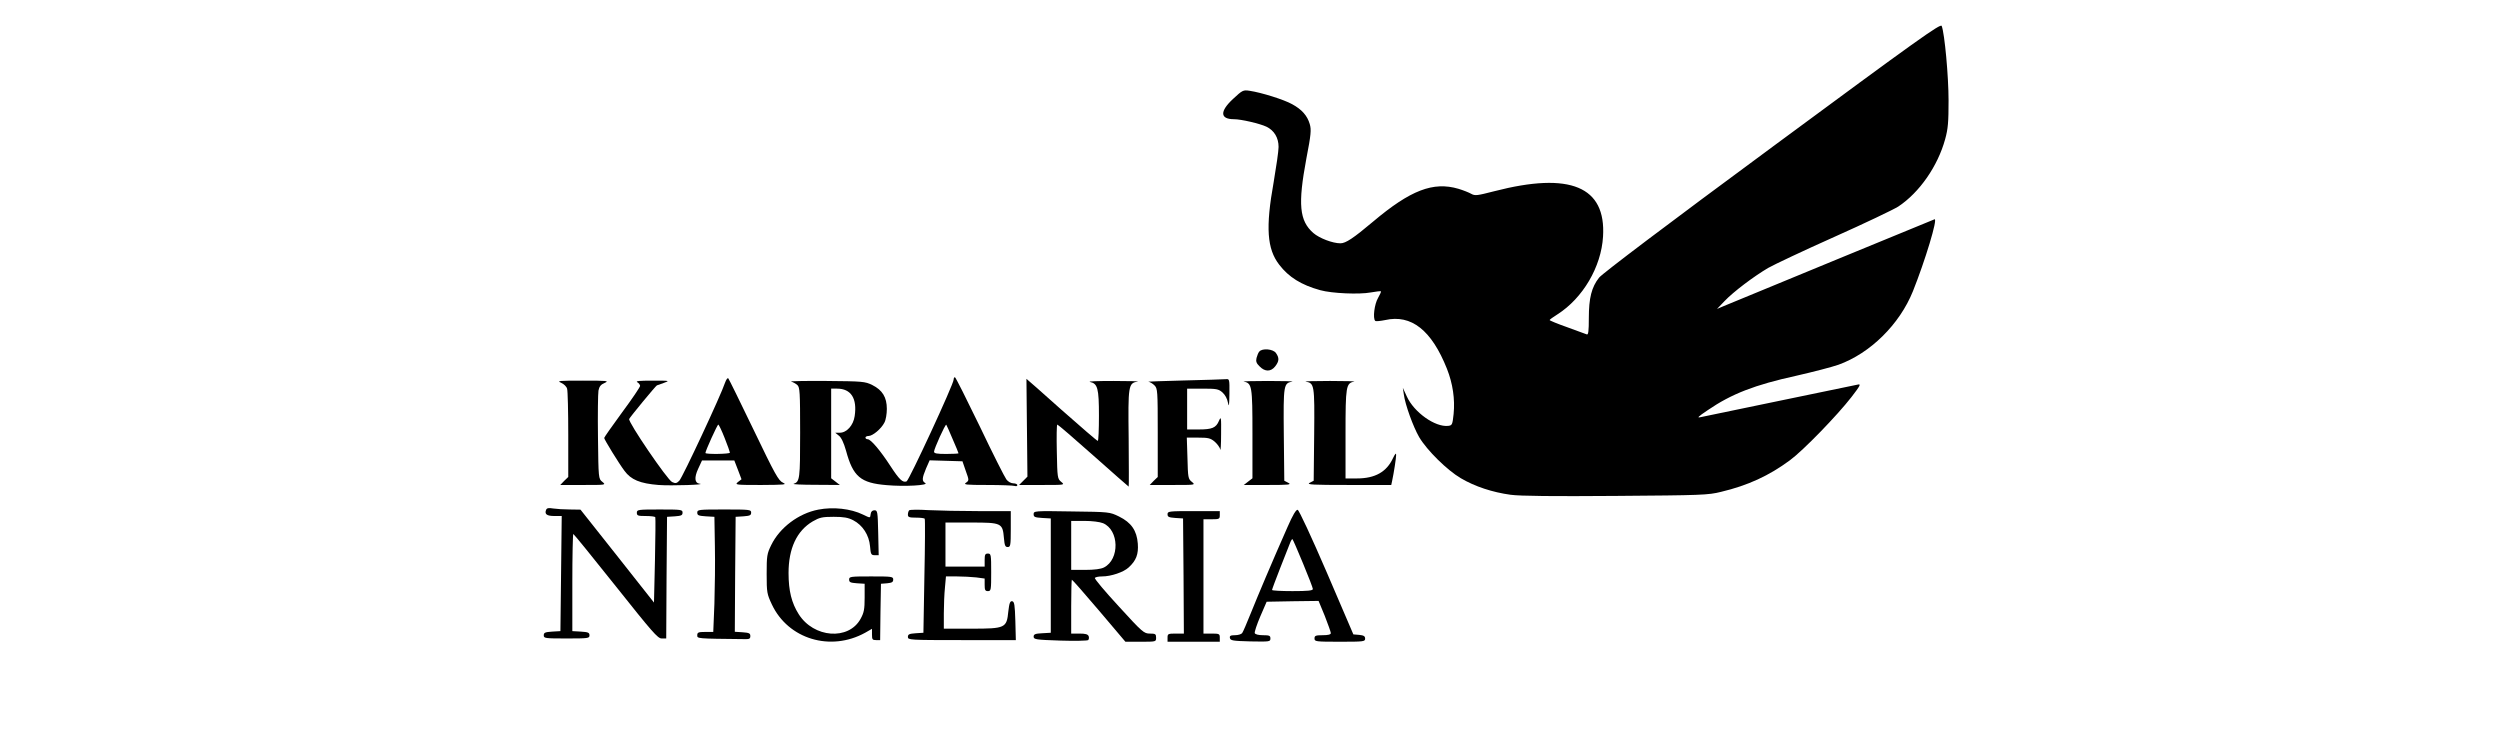 <?xml version="1.0" standalone="no"?>
<!DOCTYPE svg PUBLIC "-//W3C//DTD SVG 20010904//EN"
 "http://www.w3.org/TR/2001/REC-SVG-20010904/DTD/svg10.dtd">
<svg version="1.0" xmlns="http://www.w3.org/2000/svg"
 width="1531pt" height="456pt" viewBox="0 0 1531 456"
 preserveAspectRatio="xMidYMid meet">

<g transform="translate(0,456) scale(0.1,-0.1)"
fill="#000000" stroke="none">
<path d="M10855 3661 c-643 -474 -1042 -776 -1062 -801 -46 -58 -63 -125 -63
-248 0 -79 -3 -103 -12 -100 -7 3 -61 22 -120 44 -60 21 -108 41 -108 44 0 3
21 18 48 35 155 99 268 290 279 476 19 307 -201 398 -666 278 -105 -27 -118
-29 -141 -16 -14 8 -49 22 -79 31 -154 45 -293 -8 -522 -201 -121 -102 -168
-133 -200 -133 -48 0 -129 31 -166 63 -86 75 -95 176 -43 455 29 149 31 178
21 212 -15 52 -49 90 -108 122 -50 28 -187 71 -260 82 -40 6 -44 4 -102 -50
-82 -76 -80 -124 6 -124 44 0 159 -27 199 -46 47 -23 74 -67 74 -124 0 -25
-14 -121 -30 -215 -50 -278 -41 -409 34 -506 58 -76 135 -124 251 -156 72 -20
239 -27 309 -14 33 6 61 9 63 7 2 -2 -6 -20 -18 -41 -22 -37 -33 -125 -17
-140 3 -4 31 -1 61 5 160 36 284 -62 378 -298 36 -91 50 -186 41 -277 -7 -66
-9 -70 -33 -73 -80 -9 -210 83 -254 181 l-24 52 6 -40 c8 -63 58 -200 94 -262
48 -81 171 -202 254 -251 88 -52 196 -87 306 -102 59 -8 261 -10 645 -7 522 4
565 5 644 25 164 39 294 99 421 193 82 60 291 276 377 387 54 70 60 82 40 77
-12 -3 -230 -48 -483 -100 -253 -52 -468 -97 -477 -99 -29 -7 -21 1 40 42 146
100 288 155 543 211 101 23 217 53 257 67 195 70 375 247 457 451 74 185 154
448 132 440 -9 -3 -1116 -459 -1292 -532 l-40 -17 45 47 c56 59 180 152 268
204 37 21 219 107 405 190 186 83 362 167 392 186 130 86 242 248 287 412 18
65 21 105 21 238 0 147 -24 410 -42 456 -6 17 -145 -82 -1036 -740z"/>
<path d="M7712 2407 c-6 -6 -13 -24 -17 -39 -5 -21 -1 -33 19 -52 33 -34 69
-33 95 0 25 32 26 52 5 82 -17 25 -84 31 -102 9z"/>
<path d="M4440 2216 c-23 -72 -261 -582 -280 -600 -16 -16 -23 -18 -44 -8 -29
13 -270 367 -263 386 4 11 165 206 170 206 1 0 20 7 42 15 39 14 38 14 -70 14
-79 0 -105 -2 -92 -10 9 -5 17 -16 17 -22 0 -7 -49 -80 -110 -162 -60 -82
-110 -153 -110 -157 0 -9 90 -156 124 -201 40 -55 96 -78 209 -87 79 -6 304 2
250 8 -29 4 -32 38 -8 90 l24 52 99 0 99 0 22 -57 22 -58 -22 -17 c-20 -17
-15 -18 142 -18 145 1 160 2 134 14 -27 12 -48 49 -179 322 -82 170 -152 313
-156 317 -4 5 -13 -7 -20 -27z m-2 -339 c18 -45 32 -85 32 -89 0 -9 -150 -11
-150 -2 0 13 73 174 79 174 3 0 21 -37 39 -83z"/>
<path d="M5840 2235 c0 -28 -273 -617 -288 -623 -24 -9 -44 10 -99 94 -61 94
-120 164 -139 164 -8 0 -14 5 -14 10 0 6 9 10 19 10 25 0 78 44 97 82 9 16 15
54 15 84 0 71 -27 115 -89 146 -45 22 -58 23 -282 25 -129 1 -226 -1 -215 -4
11 -3 28 -12 38 -21 15 -14 17 -41 17 -292 0 -283 -2 -300 -40 -313 -8 -3 52
-6 134 -6 l149 -1 -27 21 -26 20 0 275 0 274 36 0 c86 0 124 -60 108 -168 -8
-57 -49 -102 -91 -102 l-28 0 22 -18 c15 -11 30 -43 44 -92 43 -159 89 -198
249 -211 110 -10 262 -1 236 13 -21 12 -20 29 5 89 l22 50 100 -3 101 -3 20
-58 c21 -58 21 -59 2 -73 -18 -12 -2 -14 131 -14 83 0 158 -3 167 -6 9 -3 16
-1 16 5 0 6 -11 11 -24 11 -14 0 -33 10 -43 24 -10 13 -84 159 -163 325 -80
165 -148 301 -152 301 -5 0 -8 -7 -8 -15z m-6 -364 c20 -45 36 -85 36 -87 0
-2 -34 -4 -75 -4 -57 0 -75 3 -75 14 0 17 69 170 75 165 2 -3 20 -42 39 -88z"/>
<path d="M6289 1941 l3 -300 -25 -25 -26 -26 141 0 c140 0 140 0 117 19 -23
19 -24 25 -27 185 -2 91 -1 166 3 166 4 0 103 -85 221 -190 117 -104 215 -190
216 -190 2 0 1 133 0 295 -4 325 -2 339 55 348 16 2 -51 4 -147 4 -96 0 -162
-2 -145 -6 47 -10 55 -38 55 -208 0 -84 -3 -153 -7 -153 -5 0 -104 86 -222
190 -117 105 -214 190 -215 190 0 0 1 -135 3 -299z"/>
<path d="M7250 2230 c-129 -3 -227 -7 -217 -8 9 -1 26 -11 37 -22 19 -19 20
-33 20 -290 l0 -271 -25 -24 -24 -25 141 0 c140 0 140 0 117 19 -23 18 -24 27
-27 145 l-4 126 70 0 c61 0 75 -3 101 -25 16 -14 32 -36 34 -48 2 -12 5 30 5
93 1 106 0 113 -13 83 -18 -43 -42 -53 -124 -53 l-71 0 0 125 0 125 94 0 c85
0 98 -2 122 -23 16 -14 30 -39 34 -63 6 -30 8 -19 9 54 1 90 0 92 -21 90 -13
-1 -129 -5 -258 -8z"/>
<path d="M3436 2216 c18 -8 34 -24 37 -37 4 -13 7 -140 7 -282 l0 -258 -25
-24 -24 -25 141 0 c140 0 140 0 117 19 -24 19 -24 20 -27 273 -2 139 0 268 3
286 5 25 14 37 38 47 29 13 16 14 -133 14 -147 0 -162 -1 -134 -13z"/>
<path d="M7617 2223 c50 -10 53 -27 53 -319 l0 -273 -26 -20 -27 -21 149 0
c127 0 145 2 124 13 l-25 13 -3 283 c-3 307 -1 314 52 324 11 2 -55 4 -149 4
-93 0 -160 -2 -148 -4z"/>
<path d="M7996 2223 c53 -10 55 -17 52 -324 l-3 -283 -25 -13 c-21 -11 19 -13
237 -13 l263 0 5 23 c11 51 25 142 25 161 0 14 -6 8 -19 -19 -39 -85 -110
-125 -221 -125 l-70 0 0 273 c0 293 3 310 53 320 12 2 -54 4 -148 4 -93 0
-160 -2 -149 -4z"/>
<path d="M3344 1437 c-10 -26 5 -37 51 -37 l45 0 -4 -352 -4 -353 -51 -3 c-43
-3 -51 -6 -51 -23 0 -18 8 -19 140 -19 132 0 140 1 140 19 0 17 -8 20 -52 23
l-53 3 0 297 c0 164 3 298 6 298 3 0 120 -144 260 -320 222 -279 257 -320 281
-320 l28 0 2 373 3 372 48 3 c39 3 47 6 47 23 0 18 -8 19 -140 19 -133 0 -140
-1 -140 -20 0 -18 7 -20 54 -20 30 0 56 -3 59 -7 2 -5 1 -124 -2 -265 l-6
-258 -225 285 -225 284 -65 1 c-36 0 -82 3 -102 6 -29 5 -39 3 -44 -9z"/>
<path d="M5011 1439 c-120 -23 -236 -110 -288 -217 -26 -53 -28 -66 -28 -177
0 -114 2 -123 32 -187 100 -212 359 -290 571 -173 l42 24 0 -35 c0 -30 3 -34
25 -34 l25 0 2 173 3 172 38 3 c29 3 37 7 37 23 0 18 -8 19 -135 19 -127 0
-135 -1 -135 -19 0 -17 8 -20 48 -23 l47 -3 0 -85 c0 -71 -4 -92 -25 -130 -73
-133 -287 -117 -379 29 -43 68 -62 142 -62 252 0 150 50 258 148 316 42 24 58
28 128 28 62 0 89 -5 120 -21 58 -30 97 -91 103 -159 4 -50 7 -55 29 -55 l24
0 -3 138 c-3 129 -4 137 -23 137 -13 0 -21 -8 -23 -22 -4 -27 0 -27 -48 -4
-74 36 -182 48 -273 30z"/>
<path d="M4270 1421 c0 -17 8 -20 53 -23 l52 -3 3 -180 c2 -99 0 -258 -3 -352
l-7 -173 -49 0 c-42 0 -49 -3 -49 -20 0 -21 -7 -21 288 -24 31 -1 37 2 37 19
0 17 -8 20 -48 23 l-47 3 2 352 3 352 48 3 c39 3 47 6 47 23 0 18 -8 19 -165
19 -157 0 -165 -1 -165 -19z"/>
<path d="M5568 1435 c-5 -5 -8 -17 -8 -27 0 -15 8 -18 49 -18 28 0 52 -3 54
-7 3 -5 2 -163 -2 -353 l-6 -345 -47 -3 c-40 -3 -48 -6 -48 -23 0 -18 10 -19
330 -19 l331 0 -3 117 c-3 99 -6 118 -19 121 -13 2 -18 -10 -24 -62 -10 -102
-18 -106 -226 -106 l-169 0 0 93 c0 50 3 122 7 160 l6 67 66 0 c36 0 90 -3
119 -6 l52 -7 0 -38 c0 -32 3 -39 20 -39 19 0 20 7 20 115 0 108 -1 115 -20
115 -17 0 -20 -7 -20 -40 l0 -40 -120 0 -120 0 0 135 0 135 158 0 c186 0 192
-3 200 -95 4 -46 8 -55 23 -55 17 0 19 9 19 110 l0 110 -197 0 c-109 0 -247 3
-308 6 -60 4 -113 3 -117 -1z"/>
<path d="M7885 1333 c-96 -217 -182 -421 -225 -528 -24 -60 -48 -116 -53 -122
-5 -7 -25 -13 -44 -13 -27 0 -34 -4 -31 -17 3 -16 18 -18 126 -21 117 -2 122
-2 122 18 0 17 -6 20 -45 20 -28 0 -48 5 -51 13 -2 7 13 53 34 102 l39 90 159
3 159 2 38 -92 c20 -51 37 -99 37 -105 0 -9 -17 -13 -50 -13 -43 0 -50 -3 -50
-20 0 -19 7 -20 155 -20 147 0 155 1 155 19 0 15 -8 20 -36 23 l-36 3 -163
380 c-94 218 -170 381 -178 383 -10 2 -30 -32 -62 -105z m95 -224 c33 -79 60
-150 60 -156 0 -10 -31 -13 -125 -13 -69 0 -125 3 -125 7 0 4 22 63 49 132 28
70 55 139 61 155 6 16 13 27 15 24 3 -2 32 -69 65 -149z"/>
<path d="M6330 1411 c0 -17 7 -20 53 -23 l52 -3 0 -350 0 -350 -52 -3 c-43 -2
-53 -6 -53 -21 0 -17 14 -19 163 -24 89 -3 166 -1 171 3 5 5 6 16 3 24 -5 12
-20 16 -57 16 l-50 0 0 165 c0 91 2 165 4 165 3 0 78 -85 167 -190 l161 -190
94 0 c94 0 94 0 94 25 0 22 -4 25 -38 25 -36 0 -45 7 -190 166 -84 91 -150
169 -147 175 4 5 23 9 44 9 55 0 132 26 163 55 46 42 61 81 56 146 -6 80 -40
129 -115 166 -58 28 -58 28 -290 31 -229 4 -233 3 -233 -17z m425 -55 c99 -42
103 -221 6 -271 -20 -10 -58 -15 -116 -15 l-85 0 0 150 0 150 80 0 c48 0 95
-6 115 -14z"/>
<path d="M7150 1411 c0 -17 8 -20 48 -23 l47 -3 3 -352 2 -353 -50 0 c-47 0
-50 -2 -50 -25 l0 -25 160 0 160 0 0 25 c0 23 -3 25 -50 25 l-50 0 0 350 0
350 50 0 c47 0 50 2 50 25 l0 25 -160 0 c-152 0 -160 -1 -160 -19z"/>
</g>
</svg>
